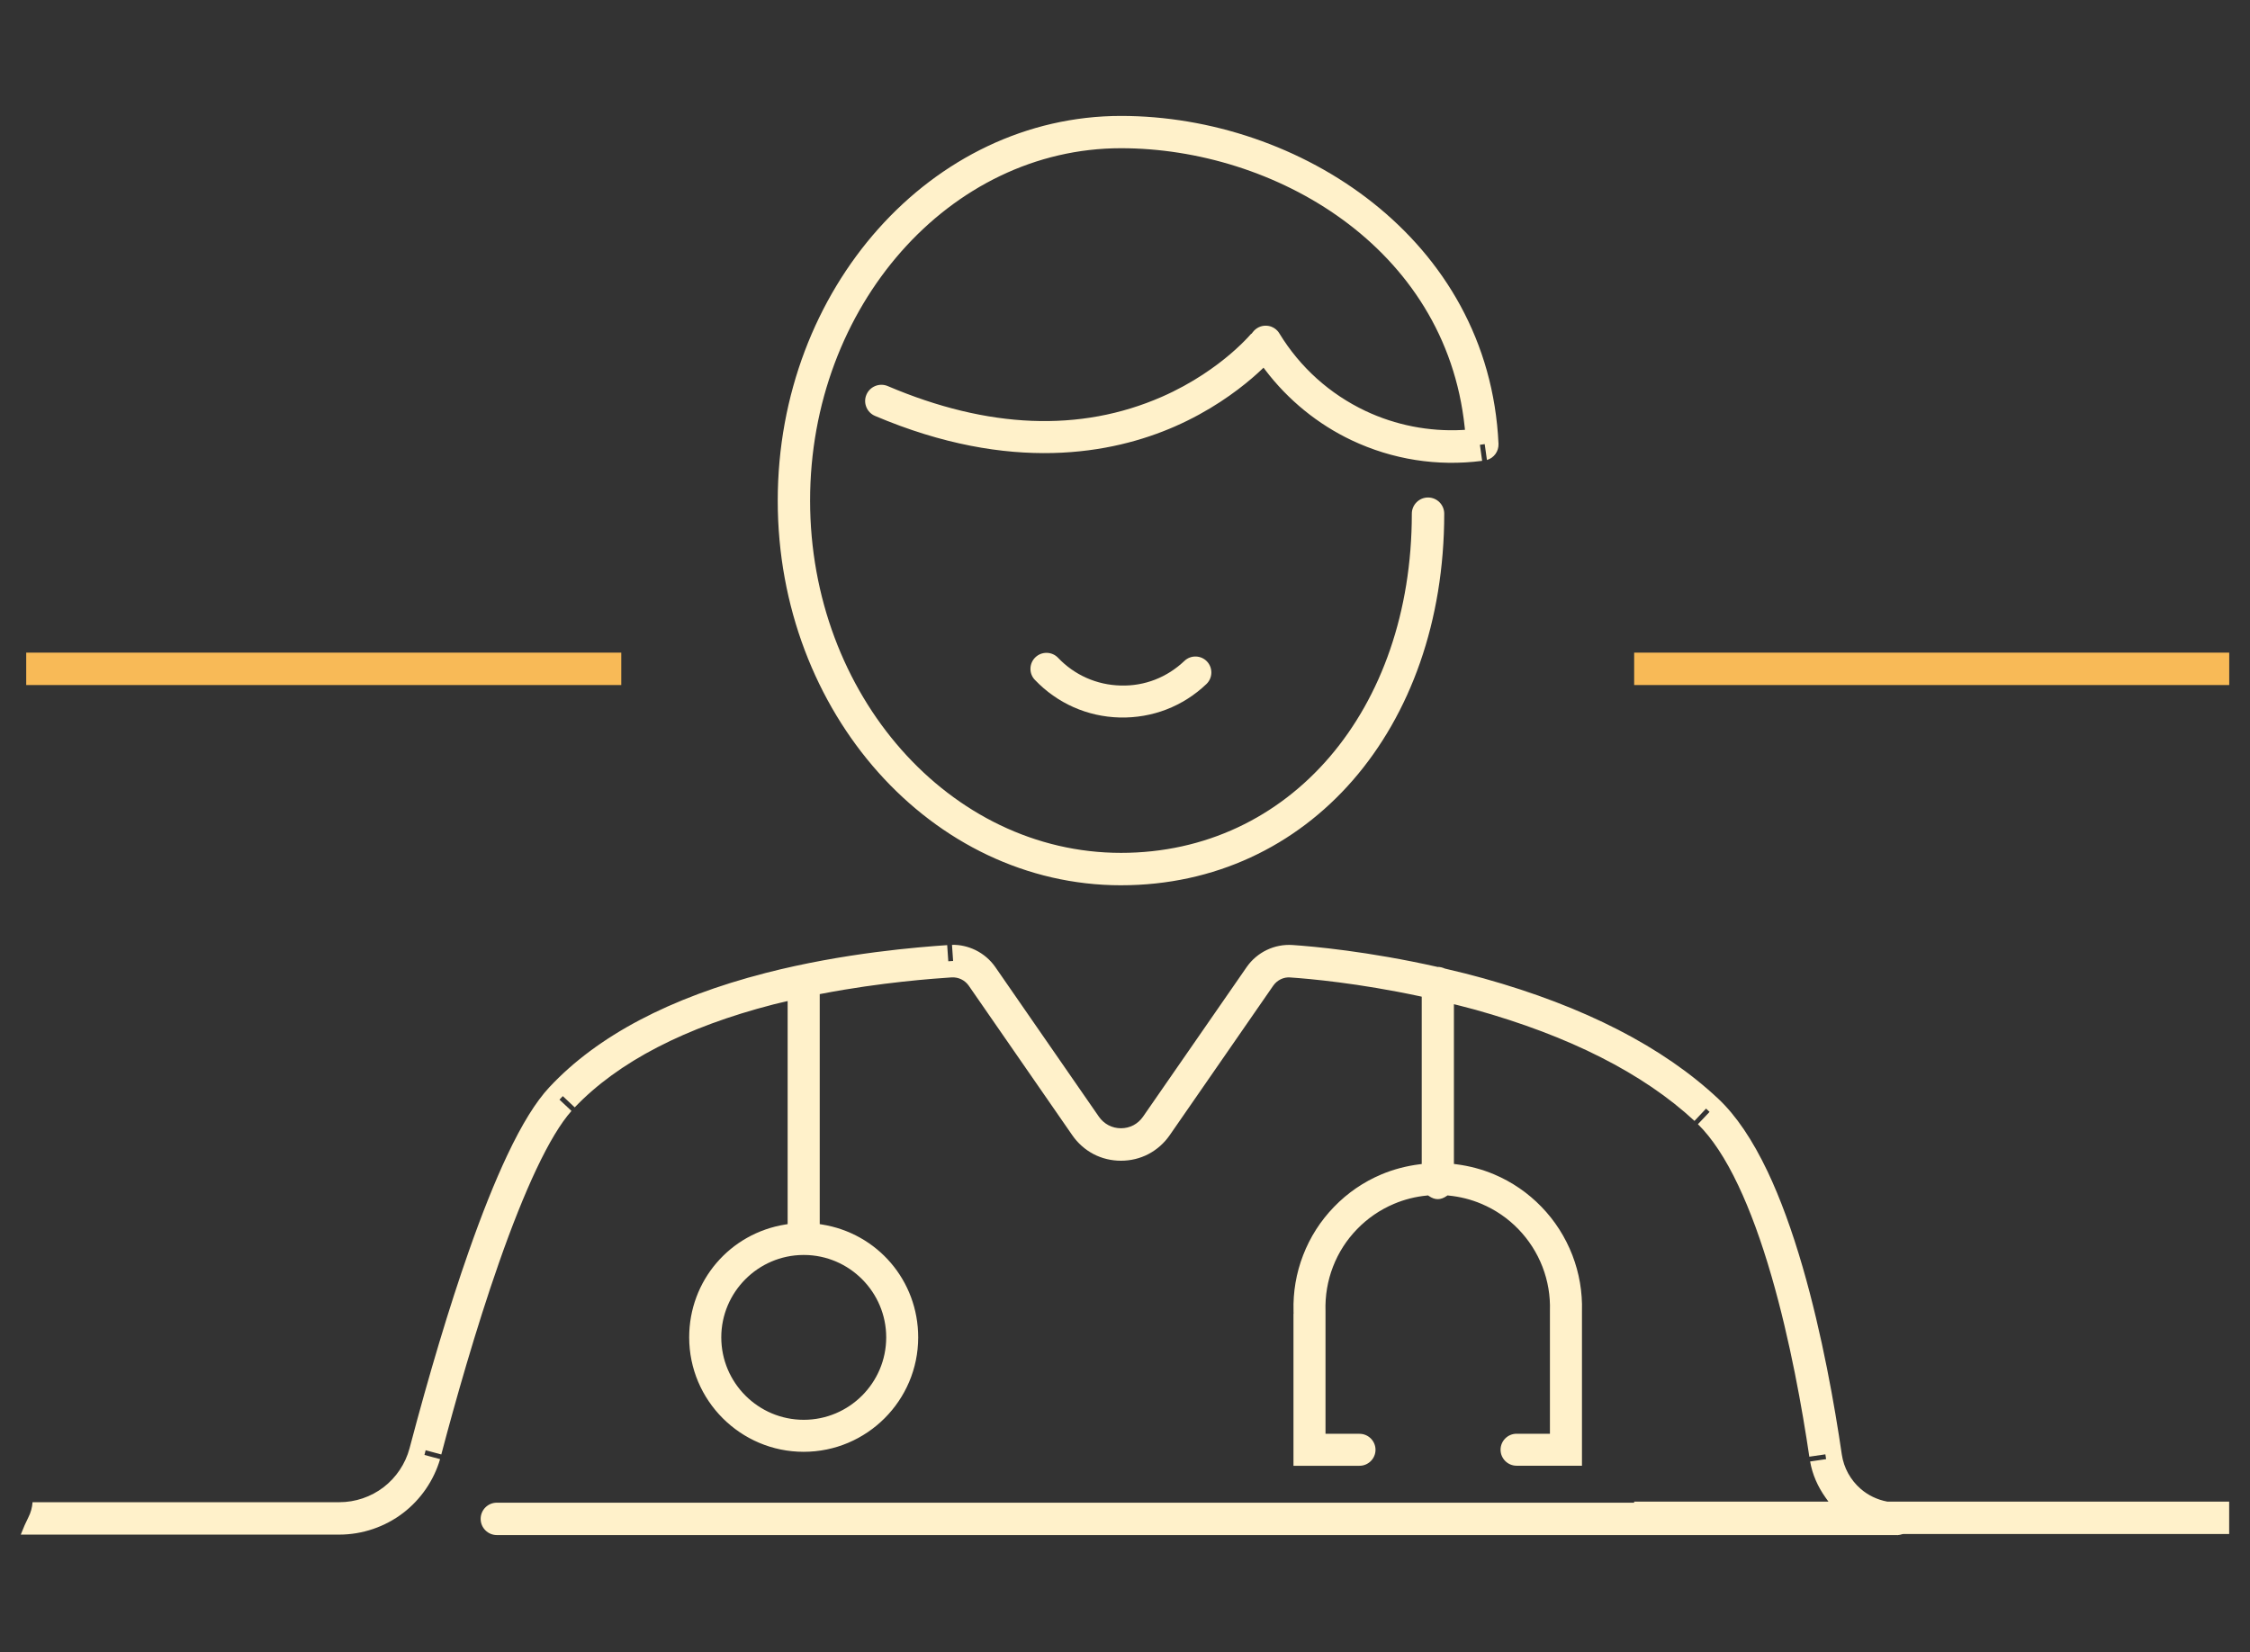 <?xml version="1.0" encoding="UTF-8" standalone="no"?>
<!-- Generator: Adobe Illustrator 26.2.1, SVG Export Plug-In . SVG Version: 6.00 Build 0)  -->

<svg
   version="1.1"
   id="Layer_1"
   x="0px"
   y="0px"
   viewBox="0 0 595.28 437.26"
   style="enable-background:new 0 0 595.28 437.26;"
   xml:space="preserve"
   xmlns="http://www.w3.org/2000/svg"
   xmlns:svg="http://www.w3.org/2000/svg"><rect x="0" y="0" width="595.28" height="437.26" fill="#333333" stroke="none"/><defs
   id="defs23" />
<style
   type="text/css"
   id="style2">
	.st0{fill:none;}
	.st1{fill:#F8BA57;}
	.st2{fill:#FFEDC1;}
	.st3{fill:#FFF1CA;}
	.st4{fill:#FDCA68;}
	.st5{fill:none;stroke:#17645A;stroke-width:2.824;stroke-linecap:round;stroke-miterlimit:10;}
	.st6{fill:none;stroke:#17645A;stroke-width:2.824;stroke-linecap:round;stroke-linejoin:round;}
	.st7{fill:#17645A;}
	.st8{fill:none;stroke:#FFF3CD;stroke-width:2.295;stroke-linecap:round;stroke-linejoin:round;}
	.st9{fill:#FEC76B;}
	.st10{fill:#FFF3CD;}
</style>
<path
   class="st0"
   d="m 212.406,333.361 c -11.128,0.07 -20.295,9.28 -20.295,20.535 0,11.325 9.21,20.535 20.535,20.535 11.325,0 20.535,-9.21 20.535,-20.535 0,-11.255 -9.167,-20.464 -20.422,-20.52 -0.24,0.028 -0.324,0 -0.353,-0.014 z"
   id="path4"
   style="stroke-width:1.41" /><polygon
   class="st0"
   points=""
   id="polygon6" /><path
   class="st3"
   d="m 296.589,234.271 c 49.545,0 85.509,-41.351 85.509,-98.329 0,-2.369 -1.918,-4.287 -4.287,-4.287 -2.369,0 -4.287,1.932 -4.287,4.287 0,52.013 -32.353,89.754 -76.934,89.754 -45.356,0 -82.265,-41.831 -82.265,-93.237 0,-51.407 36.909,-93.237 82.265,-93.237 40.307,0 85.876,25.88 90.925,73.845 l 0.07,0.677 -0.677,0.042 c -8.843,0.465 -17.7,-1.283 -25.64,-5.035 -9.449,-4.471 -17.333,-11.565 -22.777,-20.506 -0.07,-0.113 -1.128,-2.059 -3.667,-2.059 -1.283,0 -2.496,0.606 -3.328,1.65 l -0.409,0.522 -0.056,-0.042 c -0.226,0.268 -0.55,0.621 -0.959,1.058 -0.917,0.973 -2.454,2.51 -4.527,4.287 -3.709,3.173 -9.886,7.729 -18.207,11.367 -21.522,9.407 -45.907,8.448 -72.477,-2.863 -2.172,-0.917 -4.696,0.099 -5.627,2.271 -0.451,1.058 -0.465,2.214 -0.028,3.286 0.423,1.058 1.241,1.89 2.299,2.341 35.921,15.274 62.929,9.971 79.261,2.821 9.294,-4.062 16.191,-9.153 20.351,-12.707 1.001,-0.846 1.862,-1.636 2.651,-2.383 l 0.522,-0.494 0.437,0.578 c 6.036,7.968 13.948,14.4 22.876,18.631 10.789,5.105 22.706,6.981 34.525,5.444 l -0.592,-4.245 1.269,-0.183 0.592,4.203 c 1.876,-0.55 3.145,-2.299 3.06,-4.302 -2.51,-54.298 -52.747,-86.75 -99.852,-86.75 -50.095,0 -90.84,45.681 -90.84,101.812 -0.014,56.103 40.731,101.784 90.826,101.784 z"
   id="path8"
   style="stroke-width:1.41" /><path
   class="st3"
   d="m 313.344,174.91 c -4.569,4.344 -10.507,6.699 -16.882,6.502 -6.304,-0.155 -12.185,-2.764 -16.529,-7.334 -0.776,-0.818 -1.833,-1.283 -2.962,-1.312 -0.042,0 -0.07,0 -0.113,0 -1.086,0 -2.116,0.409 -2.919,1.171 -0.818,0.776 -1.283,1.833 -1.312,2.962 -0.028,1.128 0.381,2.2 1.171,3.018 5.909,6.205 13.892,9.745 22.453,9.957 8.617,0.197 16.712,-2.934 22.918,-8.843 1.692,-1.608 1.763,-4.302 0.155,-5.994 -1.594,-1.678 -4.287,-1.749 -5.98,-0.127 z"
   id="path10"
   style="stroke-width:1.41" /><path
   class="st3"
   d="m 449.216,297.496 c 3.723,3.653 7.32,9.097 10.676,16.205 3.131,6.6 6.093,14.682 8.786,23.99 4.964,17.122 8.166,35.315 10.013,47.796 l 4.245,-0.621 0.099,0.635 v 0 0 l 0.099,0.635 -4.231,0.621 c 0.592,3.399 1.989,6.614 4.118,9.604 l 0.733,1.015 h -51.407 v 0.282 H 131.453 c -2.369,0 -4.287,1.918 -4.287,4.287 0,2.369 1.932,4.287 4.287,4.287 h 370.665 l 0.014,0.353 v 0 0 0 0 -0.353 c 0.353,0 0.719,-0.113 1.1,-0.226 l 0.296,-0.056 h 86.242 v -8.575 h -90.445 c -2.694,-0.508 -5.063,-1.664 -7.009,-3.342 -2.722,-2.341 -4.513,-5.599 -5.035,-9.153 -1.862,-12.749 -5.176,-31.704 -10.352,-49.573 -2.835,-9.774 -5.952,-18.278 -9.28,-25.287 -3.977,-8.363 -8.349,-14.837 -13.017,-19.223 -14.611,-13.737 -35.512,-24.469 -62.111,-31.888 -3.06,-0.86 -6.318,-1.678 -10.253,-2.595 -0.649,-0.282 -1.213,-0.423 -1.749,-0.437 l -0.07,0.028 -0.197,-0.042 c -18.334,-4.118 -32.889,-5.416 -38.291,-5.782 -2.341,-0.155 -4.696,0.296 -6.812,1.312 -2.115,1.015 -3.949,2.567 -5.289,4.485 l -27.459,39.645 c -0.663,0.945 -1.537,1.735 -2.539,2.257 -2.017,1.058 -4.555,1.058 -6.572,0 -1.015,-0.536 -1.89,-1.312 -2.539,-2.242 l -27.417,-39.616 c -1.34,-1.932 -3.173,-3.484 -5.275,-4.513 -1.932,-0.931 -4.118,-1.439 -6.191,-1.368 l 0.296,4.259 -0.635,0.042 v 0 0 l -0.635,0.042 v 0 l -0.296,-4.273 c -7.306,0.508 -27.191,2.003 -48.05,7.376 -25.301,6.516 -44.51,16.656 -57.119,30.139 l -0.085,0.085 c -3.582,3.85 -7.249,9.76 -11.17,18.066 -3.258,6.911 -6.699,15.5 -10.211,25.541 -5.12,14.597 -10.366,32.085 -15.612,51.971 -1.086,4.062 -3.526,7.715 -6.868,10.281 -3.343,2.567 -7.489,3.963 -11.706,3.963 H 8.612 c -0.099,1.41 -0.465,2.75 -1.1,3.991 -0.691,1.354 -1.34,2.835 -2.017,4.584 H 89.749 c 6.079,0 12.087,-2.031 16.924,-5.74 4.654,-3.568 8.109,-8.603 9.76,-14.23 l -4.132,-1.114 0.31,-1.241 h 0.014 l 4.132,1.114 c 3.568,-13.525 9.068,-33.072 15.26,-50.744 3.413,-9.76 6.741,-18.066 9.872,-24.709 3.342,-7.08 6.473,-12.27 9.308,-15.457 l -3.103,-2.919 v 0 l -0.07,-0.07 0.437,-0.465 v 0 0 l 0.437,-0.465 3.159,2.976 c 11.537,-12.072 29.208,-21.226 52.592,-27.248 0.606,-0.155 1.213,-0.296 1.819,-0.437 l 1.918,-0.451 v 59.037 l -0.536,0.085 c -14.78,2.341 -25.513,14.907 -25.513,29.871 0,16.698 13.582,30.294 30.294,30.294 16.698,0 30.294,-13.582 30.294,-30.294 0,-14.964 -10.733,-27.53 -25.513,-29.871 l -0.536,-0.085 v -60.87 l 0.522,-0.099 c 15.782,-3.046 29.772,-4.019 34.384,-4.33 0.889,-0.042 1.763,0.127 2.539,0.508 0.79,0.381 1.467,0.959 1.974,1.678 l 27.403,39.588 c 1.439,2.087 3.371,3.808 5.599,4.979 4.471,2.355 10.084,2.355 14.555,0 2.228,-1.171 4.16,-2.891 5.599,-4.964 l 27.431,-39.63 c 0.508,-0.719 1.185,-1.283 1.96,-1.664 0.79,-0.381 1.65,-0.55 2.525,-0.48 l 0.127,0.014 c 4.936,0.338 17.855,1.481 34.144,4.964 l 0.508,0.113 v 44.285 l -0.564,0.07 c -3.568,0.451 -6.967,1.354 -10.112,2.68 -4.739,2.003 -8.956,4.894 -12.524,8.589 -3.582,3.695 -6.332,7.997 -8.18,12.792 -1.833,4.739 -2.68,9.717 -2.539,14.823 l 0.014,0.663 h -0.028 v 40.237 h 17.474 c 2.327,0 4.231,-1.904 4.231,-4.231 0,-2.327 -1.904,-4.231 -4.231,-4.231 h -8.998 v -32.41 c -0.127,-4.132 0.536,-8.053 1.974,-11.79 1.439,-3.737 3.582,-7.08 6.375,-9.957 2.778,-2.877 6.064,-5.12 9.745,-6.685 2.792,-1.185 5.754,-1.932 8.801,-2.214 l 0.24,-0.028 0.197,0.141 c 1.608,1.128 3.131,1.128 4.739,0 l 0.197,-0.141 0.24,0.028 c 3.046,0.296 5.994,1.03 8.772,2.214 3.681,1.565 6.967,3.808 9.745,6.685 2.778,2.877 4.922,6.22 6.375,9.957 1.439,3.737 2.101,7.644 1.974,11.649 v 32.537 h -8.829 c -2.327,0 -4.231,1.904 -4.231,4.231 0,2.327 1.904,4.231 4.231,4.231 h 17.305 v -40.9 c 0.141,-5.105 -0.719,-10.084 -2.539,-14.823 -1.862,-4.795 -4.612,-9.111 -8.18,-12.792 -3.582,-3.695 -7.799,-6.586 -12.524,-8.589 -3.131,-1.326 -6.516,-2.228 -10.07,-2.68 l -0.564,-0.07 v -42.282 l 1.735,0.437 c 1.269,0.324 2.539,0.649 3.836,1.001 24.963,6.967 44.51,16.868 58.078,29.448 l 3.06,-3.258 0.465,0.437 v 0 0 l 0.465,0.437 z M 234.464,353.91 c 0,12.03 -9.788,21.818 -21.818,21.818 -12.03,0 -21.818,-9.788 -21.818,-21.818 0,-11.96 9.731,-21.747 21.705,-21.804 h 0.099 l 0.042,0.014 0.099,-0.014 c 11.96,0.056 21.691,9.844 21.691,21.804 z"
   id="path12"
   style="stroke-width:1.41" /><rect
   x="6.934"
   y="172.709"
   class="st1"
   width="157.436"
   height="8.575"
   id="rect14"
   style="stroke-width:1.41" /><rect
   x="432.349"
   y="172.709"
   class="st1"
   width="157.436"
   height="8.575"
   id="rect16"
   style="stroke-width:1.41" />
</svg>
